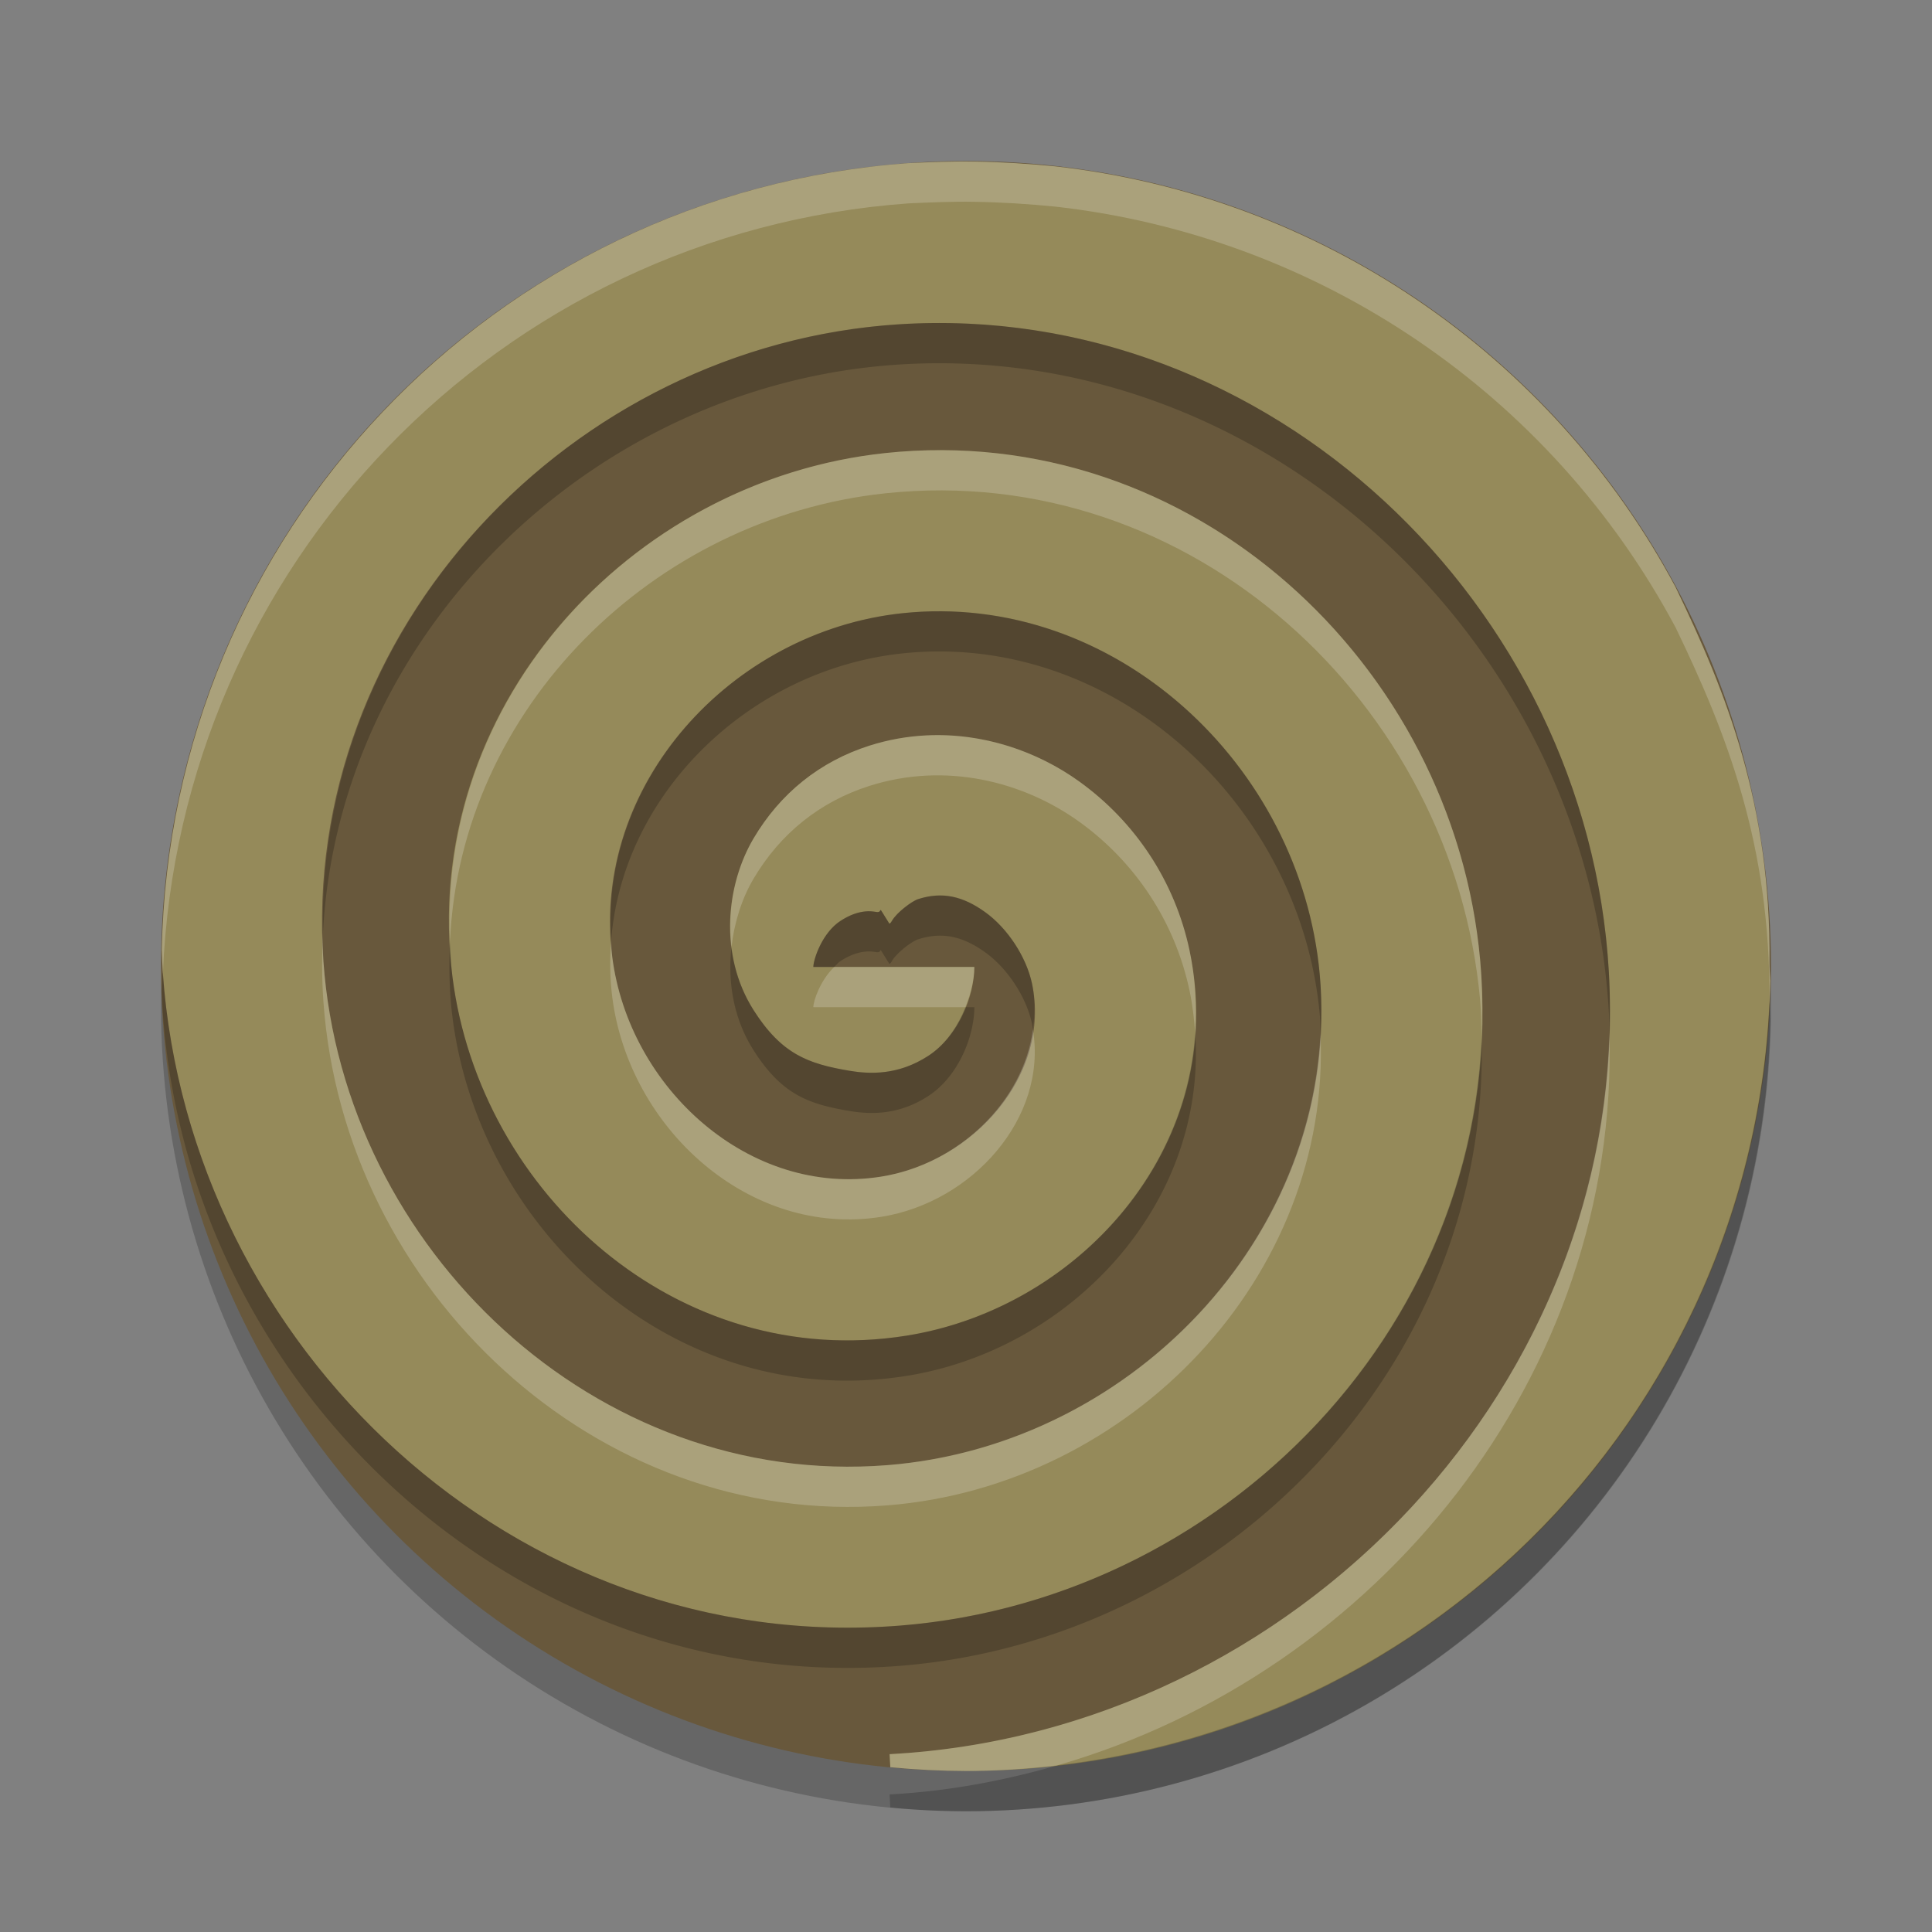 <svg xmlns="http://www.w3.org/2000/svg" width="48" height="48" version="1.1">
 <rect width="100%" height="100%" fill="#808080" stroke="none"/>
 <circle style="opacity:0.2" cx="24" cy="25" r="20"/>
 <circle style="fill:#68583c" cx="24" cy="24" r="20"/>
 <path style="opacity:0.3;fill:#ffffa1;fill-rule:evenodd" d="m 24.209,4.014 c -0.539,-0.009 -1.089,0.014 -1.639,0.039 C 12.267,4.799 4.228,13.27 4.02,23.598 c 0.007,0.189 0.012,0.377 0.025,0.566 C 4.704,33.486 12.817,41.147 22.365,40.387 30.705,39.723 37.553,32.417 36.773,23.842 36.104,16.486 29.601,10.449 21.996,11.256 c -6.371,0.676 -11.599,6.382 -10.754,13.02 0.686,5.385 5.605,9.811 11.279,8.908 4.397,-0.7 8.033,-4.857 7.031,-9.576 -0.362,-1.705 -1.344,-3.188 -2.738,-4.191 -1.394,-1.003 -3.325,-1.491 -5.213,-0.891 -1.228,0.391 -2.217,1.181 -2.883,2.311 -0.665,1.129 -0.879,2.872 0.006,4.262 0.699,1.098 1.362,1.332 2.381,1.504 0.509,0.086 1.213,0.114 1.959,-0.371 0.746,-0.485 1.143,-1.487 1.143,-2.207 h -4 c 0,-0.179 0.213,-0.846 0.676,-1.146 0.462,-0.301 0.784,-0.238 0.887,-0.221 0.204,0.034 -0.022,-0.259 0.324,0.287 0.012,0.001 0.026,0.003 0.072,-0.076 0.115,-0.195 0.484,-0.479 0.648,-0.531 0.602,-0.192 1.112,-0.071 1.664,0.326 0.552,0.398 1.02,1.106 1.162,1.775 0.477,2.248 -1.44,4.428 -3.748,4.795 -3.262,0.519 -6.265,-2.187 -6.682,-5.463 -0.543,-4.261 2.961,-8.085 7.207,-8.535 5.254,-0.557 9.897,3.753 10.371,8.971 0.568,6.242 -4.549,11.703 -10.74,12.195 C 14.821,36.976 8.542,31.048 8.035,23.883 7.454,15.671 14.193,8.575 22.334,8.057 31.529,7.471 39.443,15.022 39.971,24.139 40.56,34.316 32.194,43.047 22.102,43.582 l 0.018,0.324 C 22.744,43.967 23.372,43.998 24,44 c 10.899,-0.008 19.786,-8.741 19.982,-19.639 -0.007,-0.151 -0.021,-0.301 -0.02,-0.453 C 44,20 42.897,17.214 41.631,14.592 38.529,8.78 32.764,4.868 26.217,4.133 25.557,4.067 24.888,4.025 24.209,4.014 Z M 22.094,22.943 c -0.018,-0.002 -0.017,-0.027 0.004,0.006 -0.003,-0.005 -9.12e-4,-0.001 -0.004,-0.006 z"/>
 <path style="opacity:0.2;fill-rule:evenodd" d="M 24.041 8.041 C 23.478 8.016 22.909 8.02 22.334 8.057 C 14.419 8.561 7.849 15.285 8.023 23.205 C 8.395 15.726 14.754 9.539 22.334 9.057 C 31.529 8.471 39.443 16.022 39.971 25.139 C 39.981 25.314 39.981 25.488 39.986 25.662 C 40.001 25.158 40 24.651 39.971 24.139 C 39.476 15.592 32.489 8.422 24.041 8.041 z M 23.395 15.186 C 23.072 15.183 22.746 15.2 22.418 15.234 C 18.305 15.671 14.901 19.273 15.184 23.371 C 15.464 19.702 18.643 16.635 22.418 16.234 C 27.672 15.677 32.315 19.987 32.789 25.205 C 32.804 25.366 32.799 25.524 32.807 25.684 C 32.832 25.196 32.834 24.704 32.789 24.205 C 32.344 19.313 28.235 15.219 23.395 15.186 z M 23.25 22.25 C 23.109 22.259 22.965 22.288 22.814 22.336 C 22.65 22.388 22.281 22.672 22.166 22.867 C 22.12 22.946 22.106 22.944 22.094 22.943 C 21.747 22.398 21.973 22.691 21.77 22.656 C 21.667 22.639 21.345 22.576 20.883 22.877 C 20.42 23.178 20.207 23.844 20.207 24.023 L 20.727 24.023 C 20.778 23.974 20.823 23.916 20.883 23.877 C 21.345 23.576 21.667 23.639 21.77 23.656 C 21.973 23.691 21.747 23.398 22.094 23.943 C 22.106 23.944 22.12 23.946 22.166 23.867 C 22.281 23.672 22.65 23.388 22.814 23.336 C 23.416 23.144 23.926 23.265 24.479 23.662 C 25.031 24.06 25.499 24.768 25.641 25.438 C 25.651 25.485 25.654 25.531 25.662 25.578 C 25.712 25.204 25.723 24.824 25.641 24.438 C 25.499 23.768 25.031 23.06 24.479 22.662 C 24.064 22.364 23.673 22.222 23.25 22.25 z M 11.18 23.396 C 11.153 24.013 11.161 24.638 11.242 25.275 C 11.928 30.66 16.847 35.087 22.521 34.184 C 26.587 33.536 29.994 29.931 29.693 25.66 C 29.446 29.482 26.265 32.588 22.521 33.184 C 16.847 34.087 11.928 29.66 11.242 24.275 C 11.205 23.98 11.194 23.688 11.18 23.396 z M 18.174 23.527 C 18.077 24.379 18.214 25.296 18.725 26.098 C 19.424 27.196 20.087 27.43 21.105 27.602 C 21.615 27.687 22.318 27.716 23.064 27.23 C 23.811 26.745 24.207 25.743 24.207 25.023 L 23.984 25.023 C 23.796 25.495 23.496 25.95 23.064 26.23 C 22.318 26.716 21.615 26.687 21.105 26.602 C 20.087 26.43 19.424 26.196 18.725 25.098 C 18.411 24.604 18.24 24.066 18.174 23.527 z M 4.045 24.168 A 20 20 0 0 0 4.02 24.598 C 4.027 24.786 4.032 24.974 4.045 25.164 C 4.704 34.486 12.817 42.147 22.365 41.387 C 30.399 40.747 37.03 33.939 36.809 25.773 C 36.488 33.488 30.069 39.774 22.365 40.387 C 12.818 41.146 4.706 33.488 4.045 24.168 z M 43.961 24.877 A 20 20 0 0 1 26.291 43.854 C 24.941 44.244 23.543 44.506 22.102 44.582 L 22.119 44.906 A 20 20 0 0 0 24 45 A 20 20 0 0 0 43.982 25.361 C 43.975 25.21 43.973 25.06 43.963 24.908 C 43.962 24.898 43.962 24.888 43.961 24.877 z"/>
 <path style="opacity:0.2;fill:#ffffff;fill-rule:evenodd" d="M 24.209 4.014 C 23.67 4.004 23.12 4.028 22.57 4.053 C 12.267 4.799 4.228 13.27 4.02 23.598 C 4.027 23.786 4.032 23.974 4.045 24.164 C 4.045 24.171 4.046 24.177 4.047 24.184 C 4.46 14.046 12.406 5.789 22.57 5.053 C 23.12 5.028 23.67 5.004 24.209 5.014 C 24.888 5.025 25.557 5.067 26.217 5.133 C 32.764 5.868 38.529 9.78 41.631 15.592 C 42.891 18.202 43.987 20.976 43.961 24.855 C 43.968 24.691 43.979 24.527 43.982 24.361 C 43.975 24.21 43.961 24.06 43.963 23.908 C 44 20 42.897 17.214 41.631 14.592 C 38.529 8.78 32.764 4.868 26.217 4.133 C 25.557 4.067 24.888 4.025 24.209 4.014 z M 23.408 11.184 C 22.943 11.182 22.471 11.205 21.996 11.256 C 15.909 11.902 10.88 17.142 11.18 23.396 C 11.429 17.592 16.237 12.867 21.996 12.256 C 29.601 11.449 36.104 17.486 36.773 24.842 C 36.802 25.156 36.8 25.463 36.809 25.773 C 36.835 25.137 36.833 24.495 36.773 23.842 C 36.146 16.946 30.391 11.209 23.408 11.184 z M 23.016 18.27 C 22.547 18.293 22.073 18.375 21.602 18.525 C 20.374 18.916 19.384 19.707 18.719 20.836 C 18.289 21.565 18.053 22.548 18.174 23.527 C 18.245 22.903 18.437 22.314 18.719 21.836 C 19.384 20.707 20.374 19.916 21.602 19.525 C 23.489 18.925 25.421 19.413 26.814 20.416 C 28.208 21.419 29.191 22.903 29.553 24.607 C 29.628 24.963 29.669 25.313 29.693 25.66 C 29.736 24.994 29.701 24.308 29.553 23.607 C 29.191 21.903 28.208 20.419 26.814 19.416 C 25.769 18.663 24.42 18.2 23.016 18.27 z M 8.023 23.205 C 7.996 23.758 7.995 24.317 8.035 24.883 C 8.542 32.048 14.821 37.976 22.049 37.4 C 28.081 36.92 33.077 31.723 32.807 25.684 C 32.519 31.287 27.745 35.947 22.049 36.4 C 14.821 36.976 8.542 31.048 8.035 23.883 C 8.019 23.655 8.028 23.431 8.023 23.205 z M 15.184 23.371 C 15.149 23.83 15.151 24.296 15.211 24.77 C 15.628 28.045 18.631 30.752 21.893 30.232 C 24.152 29.873 26.032 27.776 25.662 25.578 C 25.424 27.377 23.803 28.928 21.893 29.232 C 18.631 29.752 15.628 27.045 15.211 23.77 C 15.194 23.636 15.193 23.504 15.184 23.371 z M 20.727 24.023 C 20.38 24.355 20.207 24.868 20.207 25.023 L 23.984 25.023 C 24.122 24.679 24.207 24.327 24.207 24.023 L 20.727 24.023 z M 39.986 25.662 C 39.707 35.172 31.686 43.074 22.102 43.582 L 22.119 43.906 C 22.744 43.967 23.372 43.998 24 44 C 24.769 43.999 25.523 43.944 26.27 43.859 C 34.22 41.567 40.224 34.175 39.986 25.662 z"/>
</svg>

